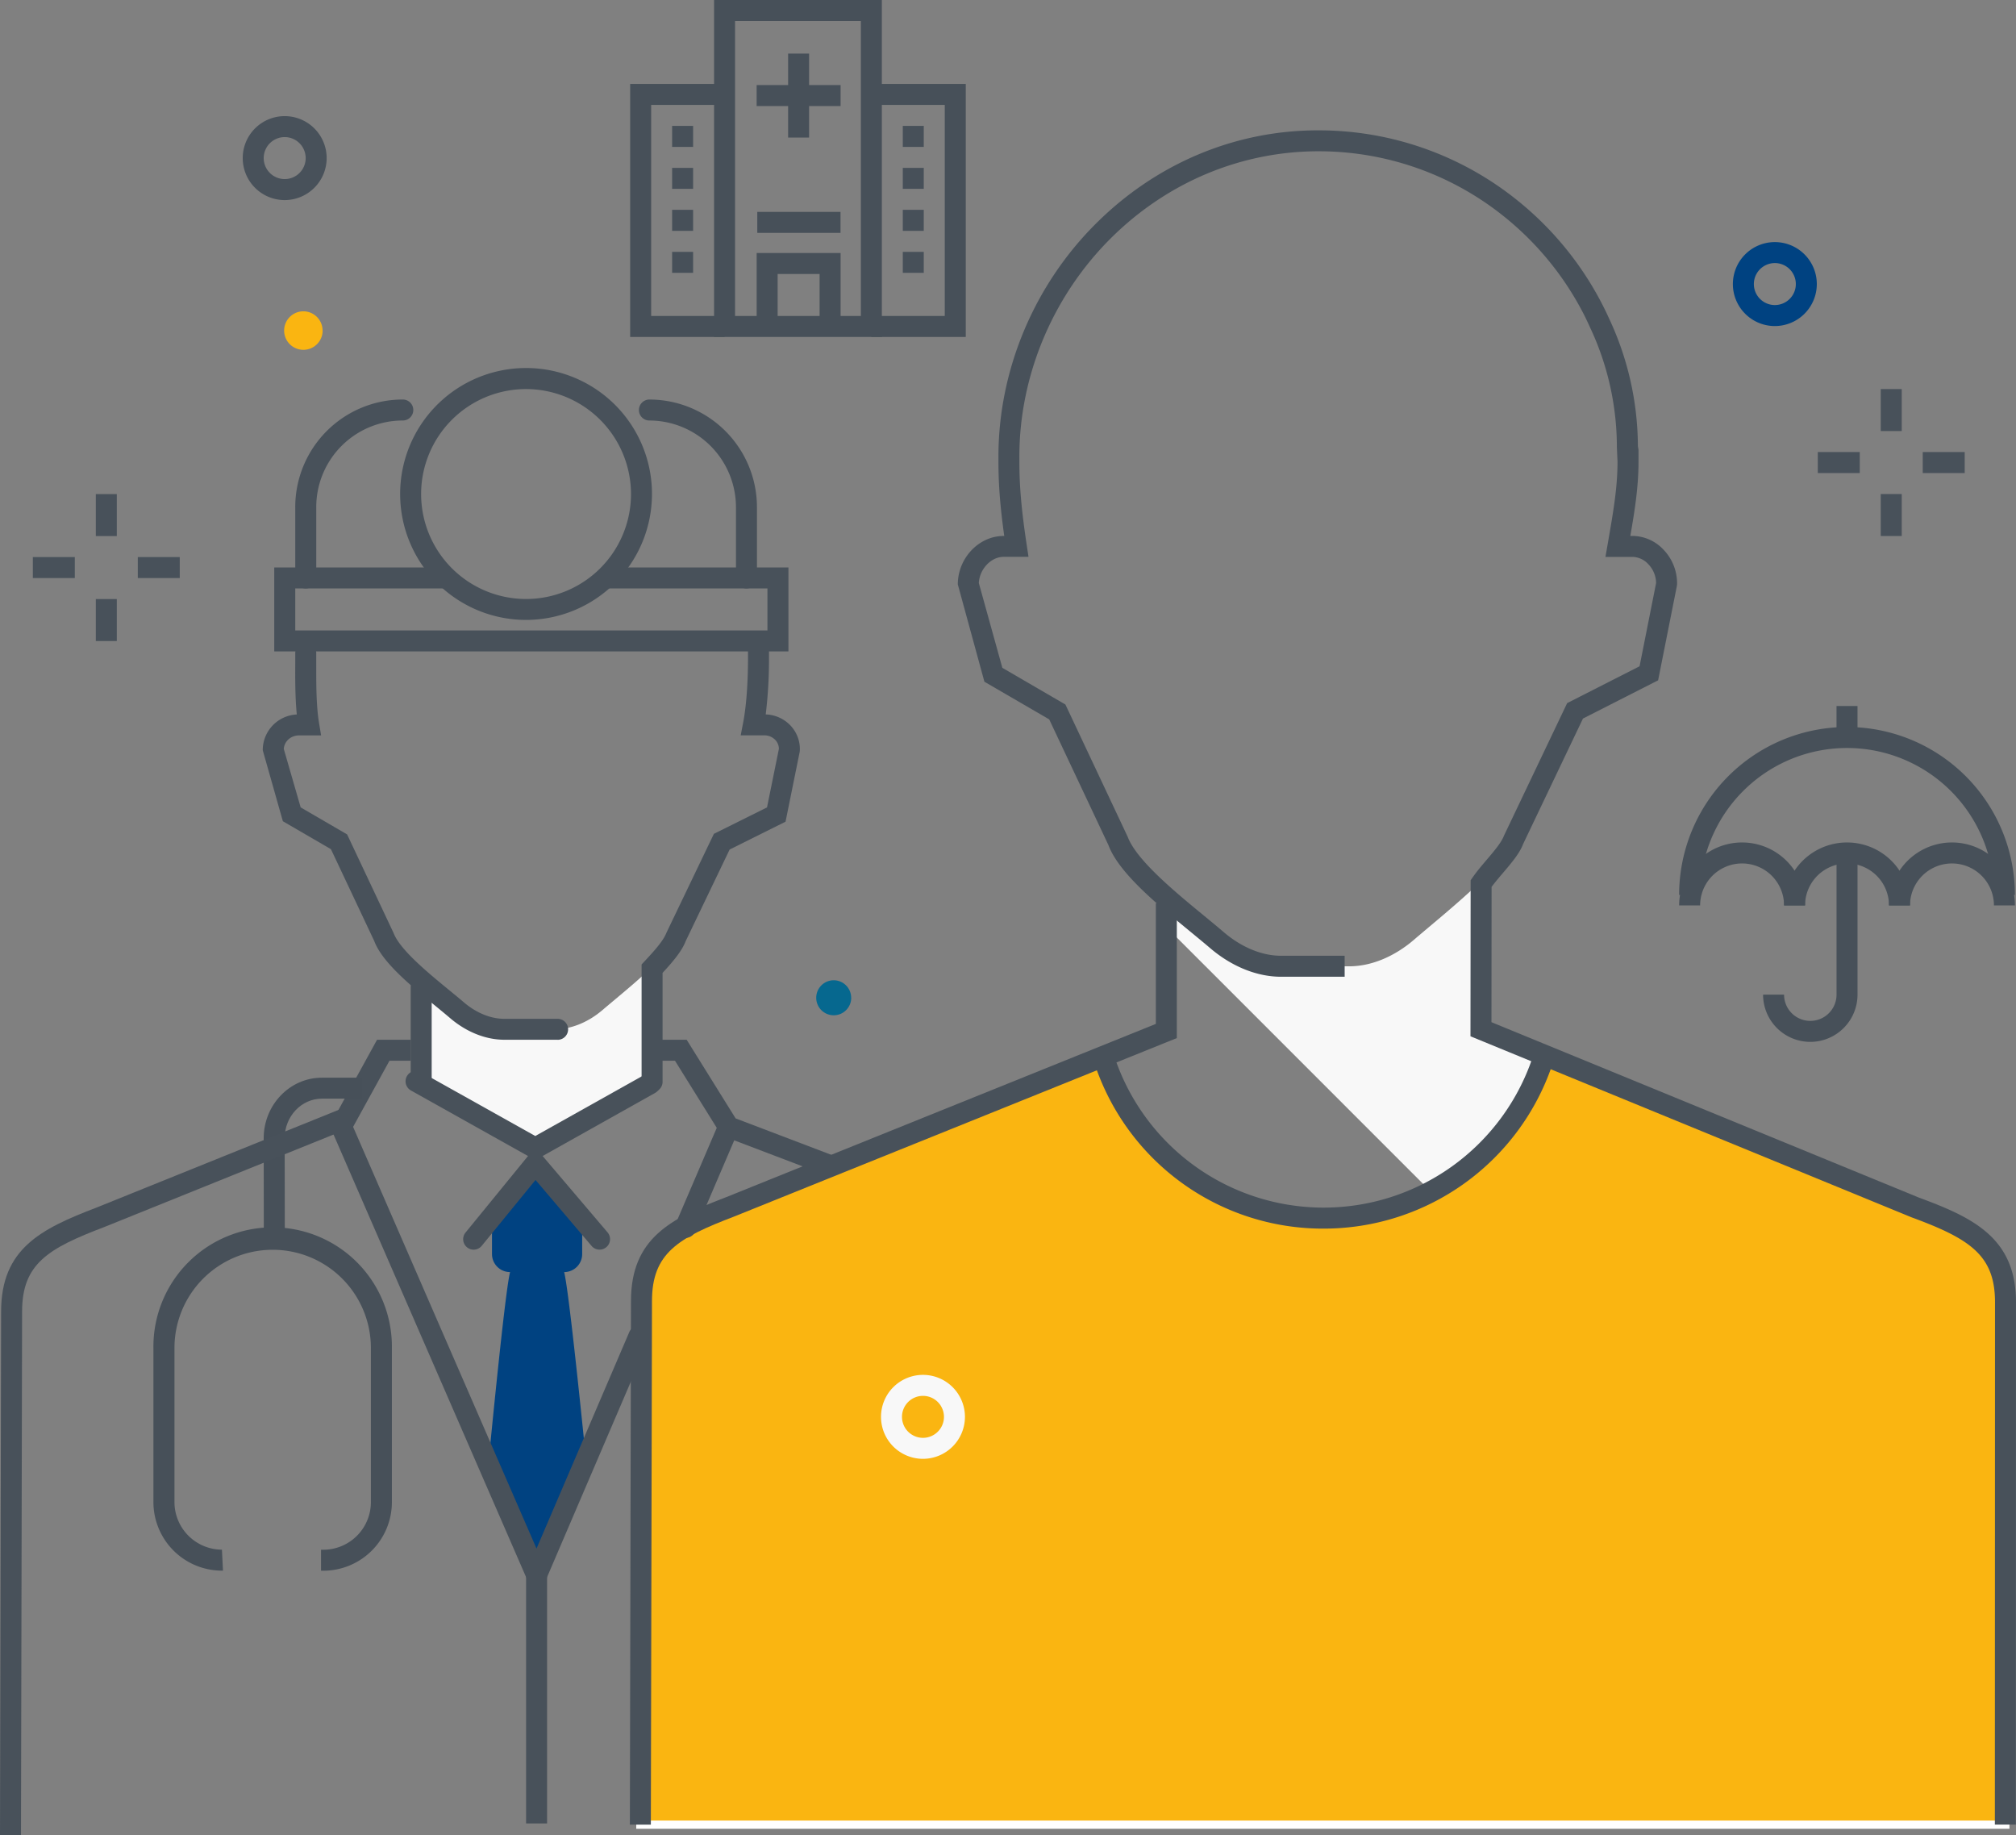 <svg id="Layer_1" data-name="Layer 1" xmlns="http://www.w3.org/2000/svg" viewBox="0 0 1231.65 1120.86"><rect x="0" y="0" width="1231.65" height="1120.86" fill="#808080" stroke="none"/><defs><style>.cls-1,.cls-7{fill:#fab511;}.cls-1{stroke:#fff;stroke-miterlimit:10;stroke-width:5px;}.cls-2{fill:#f8f8f8;}.cls-3{fill:#004281;}.cls-4{fill:#48515a;}.cls-5{fill:#475059;}.cls-6{fill:#06688f;}</style></defs><path class="cls-1" d="M1260.74,906.33l-226.67-93L1033,817a141.09,141.09,0,0,1-268.11-2.41l-.13-.45L536.8,906c-32.7,12.48-54.23,23.17-54.23,57.54l-.68,319.79h833.94l.09-319c0-34.74-22-45.72-55.18-57.94" transform="translate(-90.68 -168.85)"/><path class="cls-2" d="M995.47,799.11l.08-47.25V708.64c0-.43,0-1,0-1.65-13,12.67-29.55,26-41.28,36.07-10.95,9.35-24.95,16-39.35,16H873.35A55.12,55.12,0,0,1,837,745.53c-9.08-7.92-21.92-18.11-33.77-28.57v18.12L963.82,895.66A135.58,135.58,0,0,0,1017.47,843l16-27.91Z" transform="translate(-90.68 -168.85)"/><path class="cls-3" d="M402.29,945.84c-2.19,8.78-7.25,55.76-13.26,117.31l29.46,67.72,30.21-70.49c-6.1-60.18-11.19-105.9-13.35-114.55a11,11,0,0,0,11-11V907.27l-28-33.09-27.09,33.09v27.55a11,11,0,0,0,11,11" transform="translate(-90.68 -168.85)"/><path class="cls-2" d="M348,808.51v20.71l70.11,40.28,70.69-39.1.24-37.89V760.57c0-2.68,5.1-5.55,7.6-8.46-.85.75-1.87,1.49-2.57,2.25-10,10.71-25.18,22.76-35.41,31.5-8.1,6.91-18.42,11.65-29.07,11.65H398.85c-10.64,0-20.88-4.74-29-11.65-9.76-8.34-24-19.37-33.92-29.63-.3-.31-.65-.82-1-1.13,3,3.17,8,6.29,11.62,9.49a12,12,0,0,1,1.42.07v43.85Z" transform="translate(-90.68 -168.85)"/><path class="cls-4" d="M348,836a6.41,6.41,0,0,1-6.41-6.41v-57.7a6.41,6.41,0,0,1,12.82,0v57.7A6.41,6.41,0,0,1,348,836" transform="translate(-90.68 -168.85)"/><path class="cls-4" d="M489.06,836a6.41,6.41,0,0,1-6.41-6.41V757.92l1.74-1.85c5.78-6.16,11.58-12.59,13.43-17.49l29-60.43L559.28,662l7.26-35.77a8,8,0,0,0-2.3-5.53,9.22,9.22,0,0,0-6.71-2.71H543.2l1.47-7.62c2.48-12.84,3-29,3-40.39v-6.4a6.41,6.41,0,0,1,12.82,0V570a278.47,278.47,0,0,1-2,35.21,21.88,21.88,0,0,1,14.94,6.58,21,21,0,0,1,5.92,15.32l-.13,1.09-8.62,42.53-34.16,17-26.85,55.94c-2.25,6-7.85,12.63-14.12,19.39v66.57a6.4,6.4,0,0,1-6.41,6.38" transform="translate(-90.68 -168.85)"/><path class="cls-4" d="M431.36,803.92H398.84c-11.4,0-23.17-4.69-33.14-13.19-2.68-2.29-5.7-4.77-8.87-7.37-15.33-12.57-32.7-26.82-37.52-39.76l-26.45-56.08-29.37-17.06L251.2,627.07A21.82,21.82,0,0,1,272,605.25c-1-10.2-1-21.42-.94-30.82v-6.7a6.41,6.41,0,0,1,12.82,0v6.74c0,11.26-.08,25.27,1.73,36.08l1.24,7.47H273.55c-5.15,0-9.1,3.49-9.5,8.26L274.37,662l28.37,16.49,28.37,60.18c3.82,10.19,21.17,24.43,33.84,34.82,3.24,2.66,6.33,5.19,9.07,7.53,7.64,6.53,16.46,10.12,24.81,10.12h32.52a6.41,6.41,0,0,1,0,12.82" transform="translate(-90.68 -168.85)"/><polygon class="cls-4" points="214.2 691.04 202.96 684.86 230.36 635.07 250.93 635.07 250.93 647.89 237.94 647.89 214.2 691.04"/><path class="cls-4" d="M417.73,877.44l-76-42.54A6.41,6.41,0,1,1,348,823.71l69.7,39,66.93-37.49a6.41,6.41,0,0,1,6.27,11.19Z" transform="translate(-90.68 -168.85)"/><polygon class="cls-4" points="505.04 717.99 440.81 693.56 412.38 647.89 398.38 647.89 398.38 635.07 419.51 635.07 449.42 683.11 509.6 706.01 505.04 717.99"/><path class="cls-4" d="M380,932.14a6.33,6.33,0,0,1-4-1.45,6.4,6.4,0,0,1-.91-9l42.55-52.12,44.22,52a6.4,6.4,0,1,1-9.76,8.29l-34.25-40.29L385,929.78a6.4,6.4,0,0,1-5,2.36" transform="translate(-90.68 -168.85)"/><path class="cls-4" d="M546.72,528.27h0a6.41,6.41,0,0,1-6.41-6.41V478.59a53,53,0,0,0-52.88-52.89,6.41,6.41,0,0,1,0-12.82,65.78,65.78,0,0,1,65.7,65.71v43.27a6.41,6.41,0,0,1-6.41,6.41" transform="translate(-90.68 -168.85)"/><path class="cls-4" d="M277.47,528.27a6.41,6.41,0,0,1-6.41-6.41V478.59a65.71,65.71,0,0,1,65.71-65.72,6.41,6.41,0,1,1,0,12.82,52.89,52.89,0,0,0-52.88,52.89v43.27a6.43,6.43,0,0,1-6.42,6.42" transform="translate(-90.68 -168.85)"/><path class="cls-4" d="M488.31,1283.3l-12.82,0,.68-319.79c0-38.3,24.19-50.49,58.35-63.52L796.83,794.24V720.57h12.82V802.9L539.2,911.9C505,924.93,489,934.25,489,963.5Z" transform="translate(-90.68 -168.85)"/><path class="cls-4" d="M1322.24,1283.29h-12.82l.09-319c0-28.55-15-38.68-51-51.91L989.05,801.81l.1-95.3,1.15-1.65c2.61-3.76,5.74-7.46,8.78-11,4.35-5.11,8.84-10.4,10.35-14.42l38.68-81.13,44.25-22.51,10.1-50.87a17,17,0,0,0-4.82-11.54A13.5,13.5,0,0,0,1088,509h-16.49l1.63-9.36c3.21-18.46,5.74-33.05,5.74-48.85l-.39-8.69a172,172,0,0,0-16.26-73c-1-2.2-2-4.32-3-6.41a184.27,184.27,0,0,0-50.65-62.38,180.51,180.51,0,0,0-111.52-39.06c-47.36-.24-92.85,18.51-127.61,53-35.57,35.33-56,84-56,133.43v3.07c0,15.05,1.29,29.77,4.47,50.84l1.11,7.37H703.83c-7.69,0-14.73,7.51-15.15,16l14.37,51.79,38.53,22.41L779.65,680c5.33,14.25,29.21,33.86,46.64,48.18,4.3,3.53,8.37,6.89,12,10,10.9,9.31,23.34,14.44,35,14.44h38.89v12.82H873.33c-14.73,0-30.13-6.22-43.36-17.52-3.58-3.05-7.6-6.35-11.82-9.83-20.61-16.93-44-36.12-50.31-53.11l-36.16-76.74-39.59-23L675.84,525.8c0-16,12.82-29.59,28-29.59h.37c-2.5-18-3.55-31.5-3.55-45.39v-3.07c0-52.86,21.78-104.81,59.76-142.52,37.2-37,85.81-57.13,136.72-56.76a193.22,193.22,0,0,1,119.38,41.82A197.05,197.05,0,0,1,1070.7,357c1.11,2.23,2.17,4.49,3.21,6.78a185.07,185.07,0,0,1,17.42,77.54l.38,2.28v7.2c0,15.14-2.21,29.41-5,45.39H1088a26.2,26.2,0,0,1,18.82,8.23,29.61,29.61,0,0,1,8.44,21.33l-.13,1.07-11.44,57.56-45.91,23.35-36.59,76.69c-2.08,5.61-7.08,11.49-12.37,17.71-2.38,2.79-4.82,5.66-6.87,8.43l-.08,82.64,261.29,107.19c33.42,12.3,59.16,24.87,59.16,63.87Z" transform="translate(-90.68 -168.85)"/><path class="cls-2" d="M654.56,1059.89a25.64,25.64,0,1,1,25.64-25.64,25.67,25.67,0,0,1-25.64,25.64m0-38.46a12.82,12.82,0,1,0,12.82,12.82,12.83,12.83,0,0,0-12.82-12.82" transform="translate(-90.68 -168.85)"/><rect class="cls-4" x="58.54" y="301.79" width="12.82" height="25.64"/><rect class="cls-4" x="58.54" y="365.9" width="12.82" height="25.64"/><rect class="cls-4" x="84.18" y="340.25" width="25.64" height="12.82"/><rect class="cls-4" x="20.07" y="340.25" width="25.64" height="12.82"/><path class="cls-4" d="M412.09,547.49A76.93,76.93,0,1,1,489,470.56a77,77,0,0,1-76.93,76.93m0-141a64.11,64.11,0,1,0,64.11,64.11,64.18,64.18,0,0,0-64.11-64.11" transform="translate(-90.68 -168.85)"/><path class="cls-4" d="M572.35,566.73H258.23V515.44H360.82a6.41,6.41,0,1,1,0,12.82H271.06V553.9H559.54V528.26h-97a6.41,6.41,0,0,1,0-12.82H572.36v51.29Z" transform="translate(-90.68 -168.85)"/><path class="cls-5" d="M288.27,1128.23h-1.46v-12.82h1.46a29.08,29.08,0,0,0,29-29V992.2a60,60,0,1,0-120,0v94.17a29.08,29.08,0,0,0,29,29l.64,12.82h-.64a41.9,41.9,0,0,1-41.86-41.86V992.2a72.85,72.85,0,1,1,145.69,0v94.17a41.91,41.91,0,0,1-41.87,41.86" transform="translate(-90.68 -168.85)"/><path class="cls-5" d="M251.86,925.9l-.08-61.81c0-20.37,15.93-37,35.56-37H311.9V839.9H287.35c-12.55,0-22.76,10.85-22.75,24.16l.08,61.81Z" transform="translate(-90.68 -168.85)"/><path class="cls-4" d="M509.49,925a6.43,6.43,0,0,1-5.89-9l26.3-61.36a6.41,6.41,0,1,1,11.78,5.05l-26.3,61.36a6.39,6.39,0,0,1-5.89,3.9" transform="translate(-90.68 -168.85)"/><path class="cls-4" d="M418.54,1147,293.38,859.36a6.41,6.41,0,1,1,11.76-5.12L418.46,1114.7l56.77-132.46A6.41,6.41,0,0,1,487,987.3Z" transform="translate(-90.68 -168.85)"/><path class="cls-4" d="M899.31,919.28a146.9,146.9,0,0,1-140.56-102.8A6.41,6.41,0,0,1,771,812.6a134.68,134.68,0,0,0,255.93,2.3,6.41,6.41,0,0,1,12.15,4.1A147.36,147.36,0,0,1,899.31,919.28" transform="translate(-90.68 -168.85)"/><path class="cls-4" d="M103.5,1289.71l-12.82,0,.68-319.79c0-38.3,24.18-50.48,58.35-63.52L299.4,846l4.8,11.89L154.39,918.31c-34.17,13-50.21,22.35-50.21,51.59Z" transform="translate(-90.68 -168.85)"/><rect class="cls-4" x="321.41" y="962.02" width="12.82" height="151.72"/><path class="cls-5" d="M629.44,374.66H526.93V168.85H629.44Zm-89.69-12.82h76.87V181.67H539.75Z" transform="translate(-90.68 -168.85)"/><polygon class="cls-5" points="442.66 205.81 384.99 205.81 384.99 51.26 442.66 51.26 442.66 64.08 397.81 64.08 397.81 192.99 442.66 192.99 442.66 205.81"/><polygon class="cls-5" points="590.02 205.81 532.35 205.81 532.35 192.99 577.19 192.99 577.19 64.08 532.35 64.08 532.35 51.26 590.02 51.26 590.02 205.81"/><path class="cls-5" d="M514.12,335.5H501.3V322.68h12.82Zm0-25.64H501.3V297h12.82Zm0-25.65H501.3V271.39h12.82Zm0-25.64H501.3V245.75h12.82Z" transform="translate(-90.68 -168.85)"/><path class="cls-5" d="M655.05,335.5H642.23V322.68h12.82Zm0-25.64H642.23V297h12.82Zm0-25.65H642.23V271.39h12.82Zm0-25.64H642.23V245.75h12.82Z" transform="translate(-90.68 -168.85)"/><rect class="cls-5" x="462.65" y="129.42" width="50.86" height="12.82"/><polygon class="cls-5" points="513.55 199.4 500.73 199.4 500.73 167.35 475.09 167.35 475.09 199.4 462.27 199.4 462.27 154.53 513.55 154.53 513.55 199.4"/><rect class="cls-5" x="481.49" y="32.73" width="12.82" height="51.29"/><rect class="cls-5" x="462.26" y="51.96" width="51.29" height="12.82"/><rect class="cls-4" x="1149.02" y="237.64" width="12.82" height="25.64"/><rect class="cls-4" x="1149.02" y="301.75" width="12.82" height="25.64"/><rect class="cls-4" x="1174.67" y="276.11" width="25.64" height="12.82"/><rect class="cls-4" x="1110.56" y="276.11" width="25.64" height="12.82"/><path class="cls-6" d="M610.72,778.28A10.69,10.69,0,1,1,600,767.59a10.69,10.69,0,0,1,10.69,10.69" transform="translate(-90.68 -168.85)"/><path class="cls-7" d="M287.79,370.71A11.76,11.76,0,1,1,276,359a11.75,11.75,0,0,1,11.75,11.75" transform="translate(-90.68 -168.85)"/><path class="cls-3" d="M1175,368a25.64,25.64,0,1,1,25.64-25.64A25.67,25.67,0,0,1,1175,368m0-38.47a12.82,12.82,0,1,0,12.82,12.82A12.83,12.83,0,0,0,1175,329.52" transform="translate(-90.68 -168.85)"/><path class="cls-4" d="M264.61,291.06a25.64,25.64,0,1,1,25.64-25.64,25.67,25.67,0,0,1-25.64,25.64m0-38.47a12.82,12.82,0,1,0,12.82,12.82,12.83,12.83,0,0,0-12.82-12.82" transform="translate(-90.68 -168.85)"/><path class="cls-5" d="M1193.45,721.88h-12.82a25.64,25.64,0,0,0-51.28,0h-12.82a38.46,38.46,0,1,1,76.92,0" transform="translate(-90.68 -168.85)"/><path class="cls-5" d="M1257.56,721.88h-12.82a25.64,25.64,0,0,0-51.28,0h-12.82a38.46,38.46,0,0,1,76.92,0" transform="translate(-90.68 -168.85)"/><path class="cls-5" d="M1321.67,721.88h-12.82a25.64,25.64,0,1,0-51.28,0h-12.82a38.46,38.46,0,0,1,76.92,0" transform="translate(-90.68 -168.85)"/><path class="cls-5" d="M1116.52,715.47a102.57,102.57,0,1,1,205.14,0h-12.82a89.75,89.75,0,0,0-179.5,0Z" transform="translate(-90.68 -168.85)"/><path class="cls-5" d="M1196.66,805.22a28.88,28.88,0,0,1-28.85-28.85h12.82a16,16,0,0,0,32.06,0V689.82h12.82v86.55a28.89,28.89,0,0,1-28.85,28.85" transform="translate(-90.68 -168.85)"/><rect class="cls-5" x="1122" y="431.23" width="12.82" height="19.22"/></svg>
